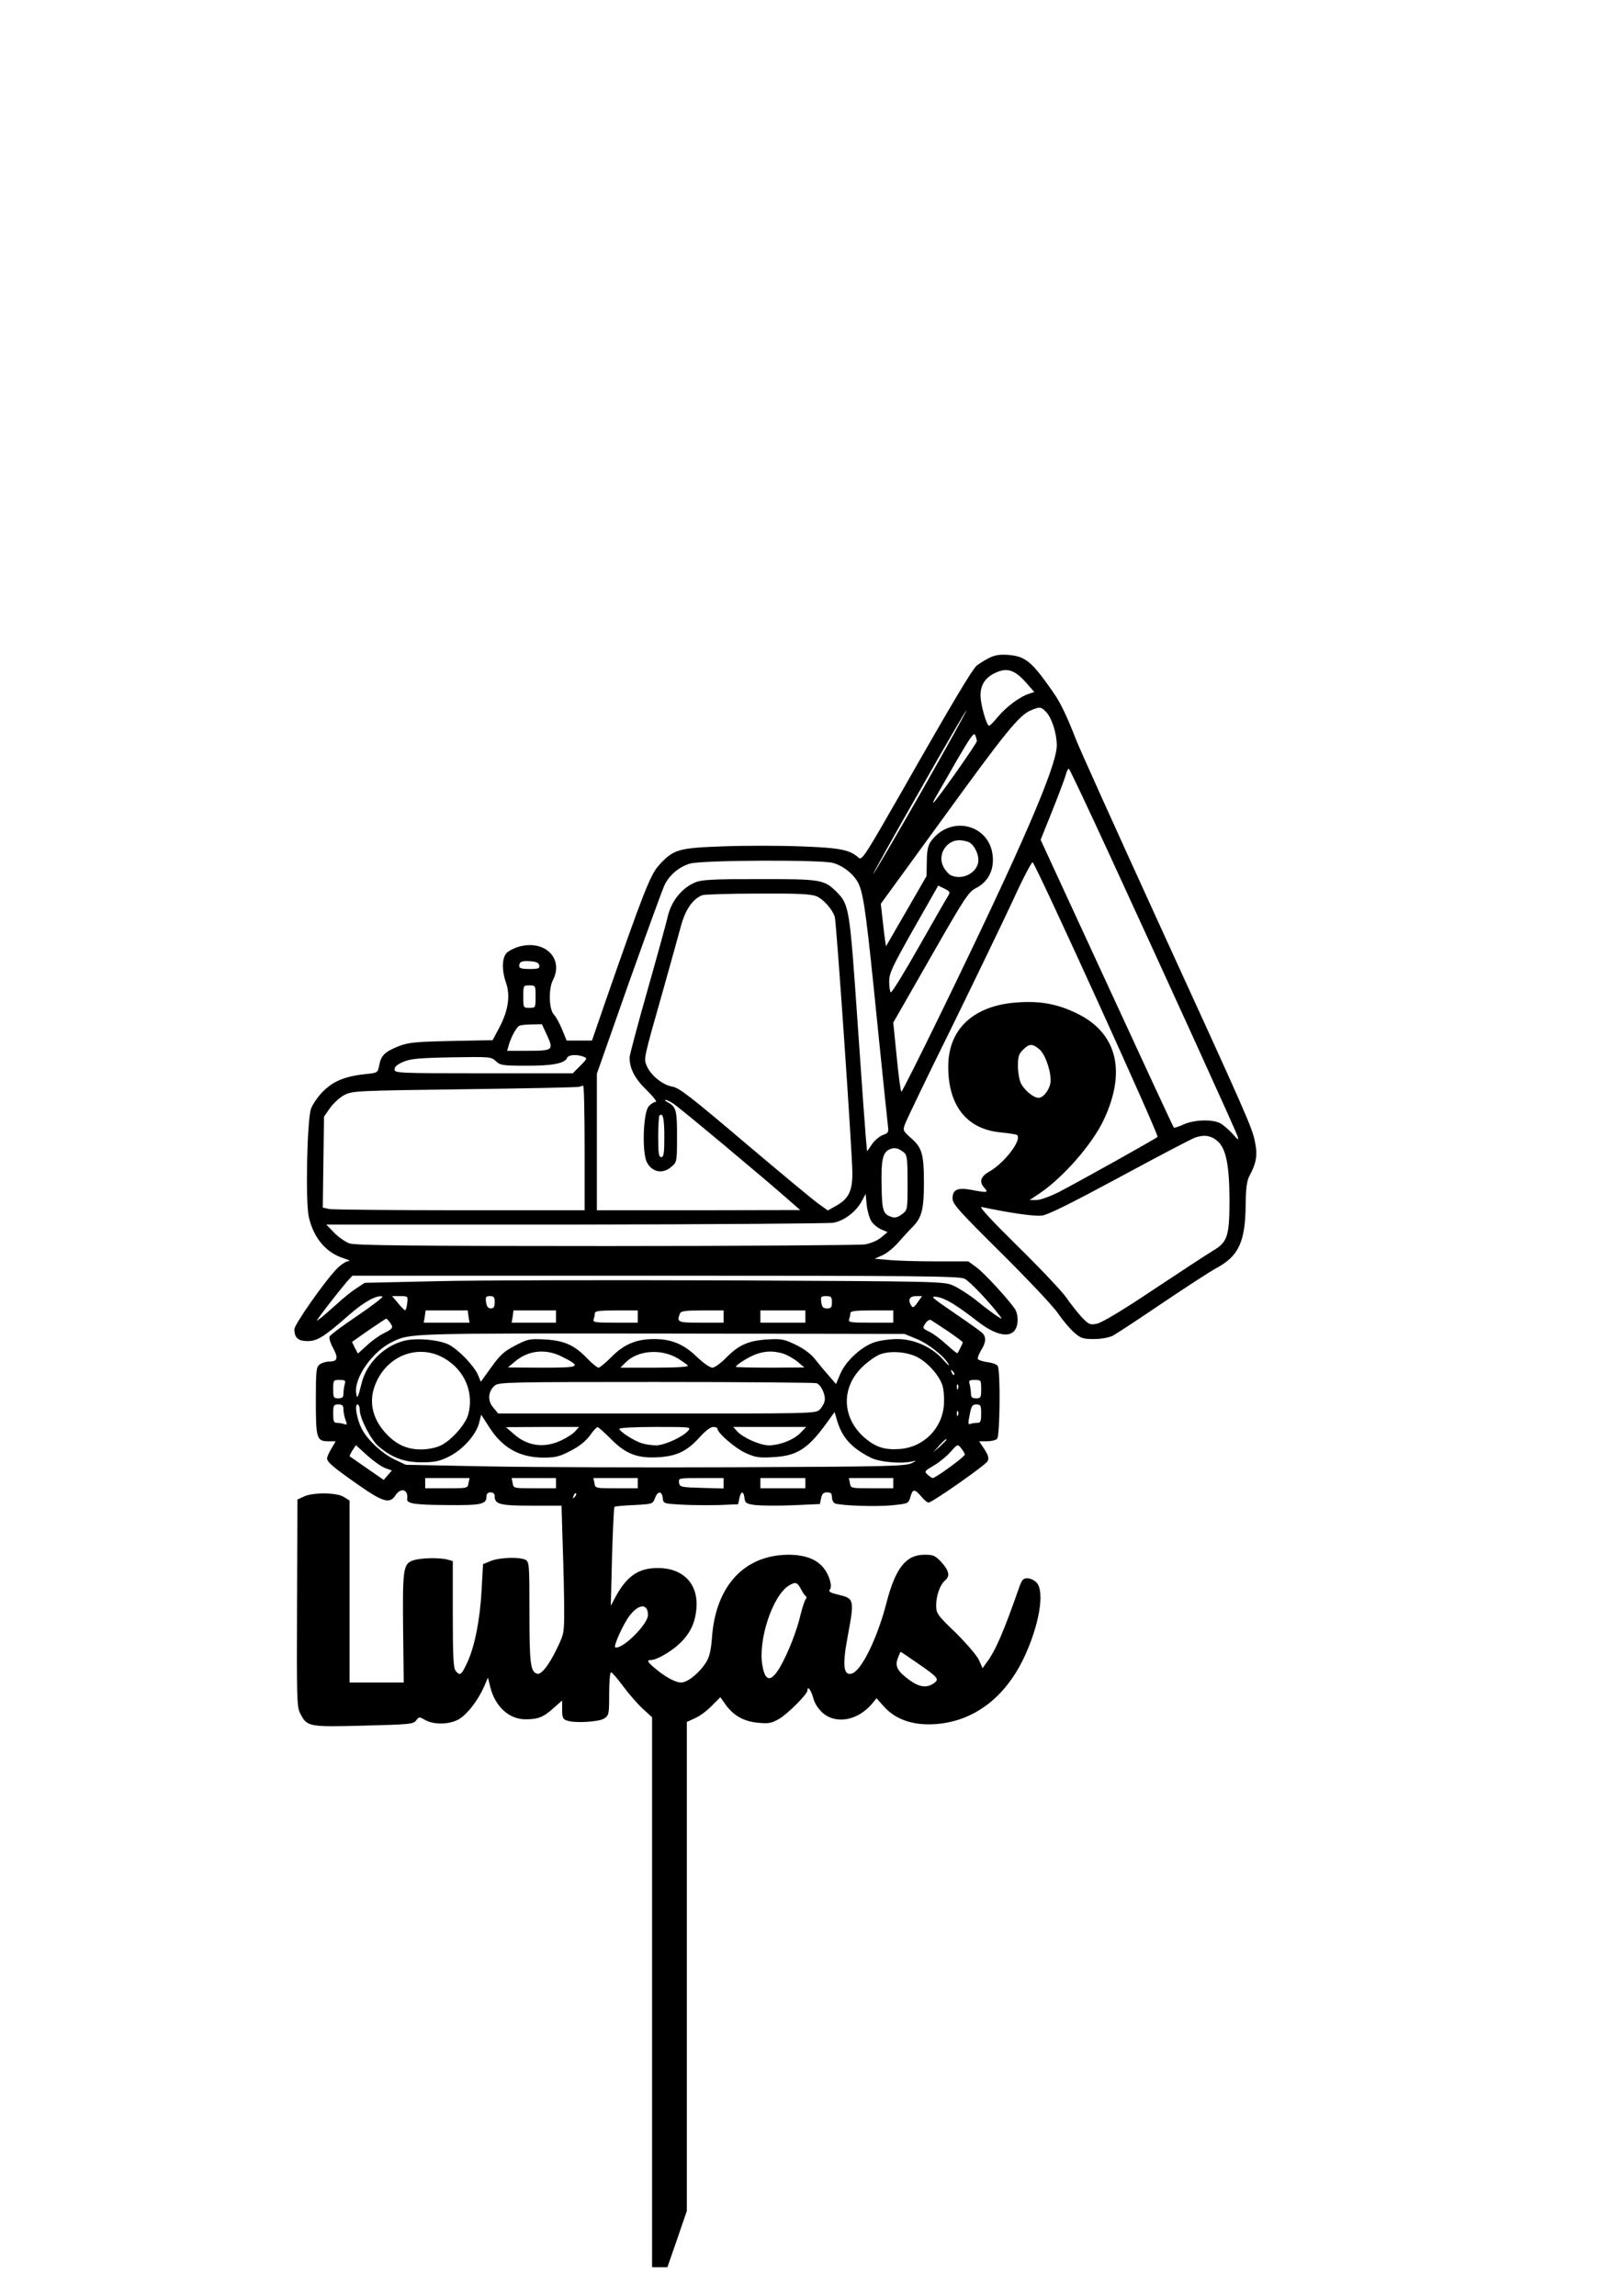 <?xml version="1.0" encoding="UTF-8" standalone="yes"?>
<svg version="1.0" xmlns="http://www.w3.org/2000/svg" width="210mm" height="297mm" viewBox="0 0 794 1123" preserveAspectRatio="xMidYMid meet">
  <g transform="translate(0,1123) scale(0.1,-0.1)" fill="#000000" stroke="none">
    <path d="M4836 8010 c-22 -11 -48 -28 -59 -37 -23 -22 -114 -173 -366 -616
-178 -311 -194 -337 -210 -323 -44 40 -92 49 -285 56 -104 4 -275 4 -380 0
-217 -8 -241 -14 -312 -92 -42 -45 -79 -140 -265 -675 l-63 -183 -62 0 -62 0
-22 54 c-12 29 -30 63 -41 74 -24 26 -26 126 -4 168 54 105 -39 198 -164 164
-23 -6 -51 -20 -62 -31 -24 -24 -25 -86 -3 -148 21 -62 10 -135 -32 -215 l-34
-64 -203 -4 c-178 -4 -209 -7 -258 -26 -67 -27 -85 -45 -94 -93 -7 -36 -7 -37
-68 -43 -100 -11 -156 -34 -207 -85 -25 -25 -52 -64 -59 -86 -19 -55 -27 -449
-11 -525 23 -105 84 -178 174 -206 25 -8 33 -13 19 -13 -12 -1 -38 -19 -59
-41 -59 -62 -204 -269 -204 -292 0 -41 18 -58 64 -58 49 0 83 22 207 131 70
61 133 96 160 87 5 -2 -49 -44 -121 -93 -73 -49 -135 -95 -138 -103 -3 -8 5
-34 18 -57 26 -48 21 -65 -19 -65 -15 0 -36 -6 -47 -14 -17 -13 -19 -28 -19
-179 0 -184 4 -197 62 -197 l35 0 -21 -36 c-12 -19 -21 -41 -21 -48 0 -18 31
-44 154 -130 120 -84 153 -93 180 -51 27 41 64 30 58 -17 -4 -23 37 -29 192
-30 173 -2 196 4 196 43 0 12 7 19 20 19 13 0 20 -7 20 -19 0 -39 25 -46 180
-46 l147 0 6 -200 c4 -110 7 -251 7 -313 0 -110 -1 -115 -36 -187 -39 -81 -77
-129 -97 -122 -32 10 -37 52 -37 299 0 234 -1 248 -19 258 -29 15 -125 12
-169 -5 l-39 -16 -7 -126 c-8 -147 -34 -279 -71 -357 -28 -60 -35 -65 -56 -39
-11 13 -14 71 -14 277 l0 260 -25 7 c-40 11 -132 9 -170 -4 -48 -17 -51 -43
-48 -345 l3 -252 -132 0 -133 0 0 445 0 445 -27 17 c-34 23 -154 24 -198 2
l-30 -14 -2 -506 c-2 -460 -1 -509 15 -539 34 -67 39 -68 310 -61 227 6 245 7
258 26 14 18 15 18 43 2 45 -26 128 -23 173 8 41 28 89 93 117 157 l18 42 11
-45 c24 -97 92 -159 173 -159 62 0 89 11 138 56 l41 36 0 -45 c0 -38 4 -47 23
-53 39 -14 156 -7 183 10 23 16 24 21 24 121 0 58 4 105 9 105 5 0 32 -31 60
-69 28 -38 71 -87 96 -110 l45 -41 0 -1345 0 -1345 38 0 37 0 48 138 47 137 0
1196 0 1196 39 18 c22 9 59 36 82 60 l43 43 27 -38 c39 -53 89 -81 159 -87 51
-5 65 -2 103 20 43 26 137 120 137 138 0 25 17 4 28 -35 7 -28 24 -54 47 -75
66 -57 172 -37 242 46 l21 26 33 -37 c64 -74 164 -103 289 -86 167 23 307 133
394 310 79 162 110 336 66 380 -11 11 -31 20 -44 20 -20 0 -27 -8 -39 -42 -77
-220 -116 -311 -160 -370 l-20 -28 -18 40 c-10 22 -60 80 -113 133 -92 88 -96
95 -96 135 0 48 19 100 43 121 26 21 20 48 -17 89 -31 33 -39 37 -84 37 -90 0
-142 -66 -186 -238 -44 -170 -121 -328 -168 -343 -41 -13 -48 38 -22 176 35
188 34 191 -47 210 -37 9 -47 15 -40 24 7 8 7 24 2 43 -25 86 -90 127 -201
128 -218 0 -359 -152 -377 -405 -5 -63 -12 -94 -28 -120 -33 -53 -91 -100
-123 -100 -29 0 -79 28 -131 72 -35 30 -38 38 -16 38 27 0 98 41 138 79 53 49
79 104 84 176 9 118 -65 195 -189 195 -96 0 -153 -40 -210 -147 l-20 -38 6
240 c4 131 9 241 12 244 2 3 46 7 96 9 89 5 91 5 102 33 13 37 34 37 38 2 3
-28 4 -28 93 -33 50 -3 132 -3 183 -2 l93 4 6 29 c7 37 21 37 25 2 3 -25 8
-29 53 -35 28 -3 110 -4 183 -1 l133 6 6 29 c4 21 11 28 29 28 19 0 24 -5 24
-24 0 -13 7 -27 15 -30 30 -11 201 -17 280 -9 78 8 79 8 89 41 11 40 20 40 53
2 13 -16 29 -30 35 -30 18 0 278 182 289 202 8 16 5 27 -15 59 l-26 39 38 0
c21 0 43 5 50 12 14 14 17 335 3 356 -4 8 -27 16 -50 19 -23 3 -44 10 -47 15
-3 4 4 23 15 42 26 41 27 68 4 88 -10 9 -72 53 -138 98 -110 75 -117 82 -80
76 41 -7 95 -40 198 -120 108 -84 188 -85 195 -2 2 22 -3 47 -12 62 -33 49
-151 177 -189 205 l-40 29 -161 0 c-89 0 -192 3 -229 7 l-68 6 38 17 c21 9 55
37 76 61 21 24 54 60 73 79 43 44 54 85 54 215 0 139 -10 172 -62 217 -41 37
-42 38 -30 71 7 19 108 230 226 468 117 239 253 521 302 626 48 106 92 189 96
185 21 -21 619 -1335 611 -1343 -10 -10 -383 -218 -483 -270 -44 -22 -91 -39
-110 -39 l-33 0 48 32 c115 77 260 242 316 363 111 238 62 425 -135 519 -93
45 -175 60 -284 53 -217 -13 -344 -129 -343 -316 0 -190 91 -304 255 -320 42
-4 78 -10 82 -13 24 -25 -63 -138 -138 -180 -42 -24 -49 -50 -21 -80 20 -22
12 -23 -66 -8 -67 12 -91 1 -91 -42 0 -27 29 -60 238 -267 131 -130 257 -263
279 -297 23 -33 58 -75 78 -92 32 -28 43 -32 96 -32 36 0 73 7 92 16 18 9 127
81 242 159 116 78 234 155 264 171 111 59 144 130 145 314 1 76 6 113 17 135
35 65 42 103 29 167 -14 73 -32 113 -485 1103 -196 429 -373 821 -392 870 -43
111 -76 179 -108 225 -109 157 -138 181 -230 187 -36 2 -61 -2 -89 -17z m182
-117 l42 -48 -27 -9 c-44 -14 -109 -63 -150 -111 -20 -25 -40 -45 -44 -45 -12
0 -40 97 -42 143 -2 55 22 93 75 117 55 25 92 13 146 -47z m101 -147 c27 -29
51 -104 51 -162 0 -102 -174 -503 -570 -1316 -101 -208 -187 -378 -190 -378
-4 0 -14 76 -23 169 l-17 169 182 318 c168 294 186 321 223 340 57 29 87 84
82 152 -11 158 -204 209 -301 79 -16 -22 -21 -44 -22 -100 l-1 -72 -98 -170
c-54 -93 -99 -171 -100 -173 -1 -1 -8 45 -14 102 l-12 105 302 415 c308 425
374 506 431 531 45 19 51 19 77 -9z m-615 -395 c-126 -220 -230 -398 -232
-396 -2 1 99 183 225 403 125 221 229 399 231 397 2 -2 -99 -184 -224 -404z
m275 254 c1 -10 -189 -280 -211 -300 -6 -5 -2 6 9 25 11 19 58 100 103 179 67
115 85 141 91 125 4 -10 8 -24 8 -29z m650 -558 c304 -660 618 -1350 626
-1376 6 -21 2 -18 -25 13 -18 20 -46 44 -61 52 -40 20 -126 17 -178 -6 -24
-11 -46 -18 -48 -16 -3 2 -150 320 -328 706 l-324 702 59 147 c32 80 61 158
65 174 4 15 10 27 14 27 3 0 93 -190 200 -423z m-688 63 c29 -16 51 -67 44
-101 -12 -55 -84 -86 -136 -59 -10 6 -26 24 -34 41 -30 57 14 129 78 129 16 0
37 -5 48 -10z m-666 -101 c56 -16 110 -62 129 -110 23 -57 38 -173 90 -694 25
-247 48 -465 50 -483 4 -30 2 -35 -25 -44 -16 -6 -40 -26 -53 -45 l-24 -35 -6
64 c-3 34 -22 293 -41 573 -38 553 -41 570 -101 631 -62 62 -77 64 -381 64
-225 0 -280 -3 -311 -16 -68 -28 -120 -94 -137 -174 -4 -19 -47 -176 -96 -349
-49 -172 -89 -322 -89 -334 0 -54 26 -104 83 -159 33 -32 53 -58 45 -58 -8 0
-23 -9 -34 -21 -28 -31 -34 -228 -9 -275 26 -49 78 -58 120 -21 26 22 27 26
27 137 1 134 -4 155 -40 175 -15 8 -22 14 -17 15 6 0 24 -8 40 -19 27 -17 436
-358 565 -472 l55 -48 -497 -1 -498 0 0 334 0 334 158 449 c88 246 166 462
175 478 25 48 73 87 124 101 63 17 639 19 698 3z m563 -162 c-8 -12 -72 -124
-143 -249 -71 -125 -132 -225 -137 -222 -4 3 -8 26 -8 52 0 42 14 71 120 259
l120 211 31 -15 c27 -14 29 -17 17 -36z m-644 -1 c34 -14 79 -65 90 -101 8
-27 86 -1161 86 -1254 0 -88 -19 -125 -79 -159 l-41 -23 -42 30 c-24 16 -186
151 -361 299 -269 228 -325 272 -359 277 -47 8 -105 56 -124 101 -15 37 -18
26 81 374 35 124 73 262 85 306 22 83 57 135 105 155 11 4 134 8 273 8 195 1
260 -2 286 -13z m-1356 -338 c3 -15 -4 -18 -47 -18 -36 0 -51 4 -51 13 0 23
12 28 55 25 29 -2 41 -8 43 -20z m-18 -153 c0 -54 0 -55 -30 -55 -30 0 -30 1
-30 55 0 54 0 55 30 55 30 0 30 -1 30 -55z m57 -191 c32 -71 28 -74 -99 -74
l-97 0 8 28 c12 42 39 90 53 95 7 3 35 6 61 6 l48 1 26 -56z m2406 -65 c28
-22 57 -100 57 -154 0 -37 -33 -85 -59 -85 -25 0 -68 36 -86 70 -8 16 -15 54
-15 85 0 46 4 60 25 80 29 30 45 31 78 4z m-2228 -38 c19 -7 18 -10 -17 -45
l-36 -36 -436 0 c-421 0 -436 1 -436 19 0 13 14 25 43 37 35 15 76 19 236 22
188 3 194 3 217 -19 21 -20 34 -22 146 -22 127 -1 191 11 202 38 6 16 48 19
81 6z m5 -446 l0 -305 -609 0 c-335 0 -623 3 -640 6 l-32 7 3 223 3 222 30 43
c17 23 48 52 70 63 39 20 59 21 589 28 302 4 554 9 560 12 6 2 14 5 19 5 4 1
7 -136 7 -304z m390 54 c0 -81 -3 -99 -15 -99 -12 0 -15 18 -15 98 0 54 3 102
6 105 17 17 24 -13 24 -104z m2708 -22 c40 -37 56 -116 57 -282 0 -181 -9
-211 -81 -253 -25 -15 -155 -100 -289 -189 -152 -102 -256 -164 -279 -168 -33
-7 -39 -4 -74 32 -20 22 -55 66 -77 98 -22 31 -129 144 -238 251 -126 124
-190 193 -175 190 136 -29 260 -47 296 -42 30 4 146 62 378 187 185 100 352
188 372 195 44 15 79 9 110 -19z m-1535 -55 c15 -13 17 -34 17 -148 0 -132 0
-133 -27 -153 -17 -14 -34 -19 -47 -15 -45 13 -51 29 -53 148 -3 131 5 167 37
183 25 12 45 8 73 -15z m-160 -336 c10 -15 32 -33 49 -40 l30 -13 -31 -26
c-18 -15 -51 -29 -79 -34 -26 -4 -596 -8 -1267 -8 -959 0 -1228 3 -1256 13
-19 7 -53 30 -74 52 l-39 40 1219 0 c671 1 1239 5 1263 9 52 10 110 54 137
104 l20 37 5 -53 c3 -29 13 -65 23 -81z m456 -281 c25 -12 127 -120 171 -180
15 -20 15 -20 -15 -1 -16 11 -60 43 -96 73 -36 29 -88 62 -114 74 -48 21 -54
21 -1109 26 -584 2 -1221 1 -1417 -4 l-355 -8 -41 -27 c-22 -14 -67 -50 -99
-80 -32 -29 -68 -60 -79 -68 -18 -13 -19 -13 -9 0 29 42 121 158 143 183 l25
27 1483 0 c1282 0 1488 -2 1512 -15z m-2727 -120 c-2 -19 -7 -35 -11 -34 -3 0
-19 16 -34 35 l-29 34 39 0 c39 0 39 0 35 -35z m428 5 c0 -23 -5 -30 -19 -30
-13 0 -20 9 -23 30 -4 26 -1 30 19 30 19 0 23 -5 23 -30z m1650 0 c0 -25 -4
-30 -24 -30 -19 0 -25 6 -28 30 -4 27 -2 30 24 30 24 0 28 -4 28 -30z m419 -1
c-16 -23 -24 -28 -30 -17 -19 29 -10 48 22 48 l30 0 -22 -31z m-2197 -69 l5
-30 -112 0 -112 0 5 30 4 30 103 0 103 0 4 -30z m428 0 l0 -30 -108 0 -109 0
5 30 4 30 104 0 104 0 0 -30z m400 0 l0 -30 -111 0 c-97 0 -110 2 -105 16 3 9
6 22 6 30 0 11 21 14 105 14 l105 0 0 -30z m420 0 l0 -30 -110 0 c-115 0 -120
2 -104 44 5 13 25 16 110 16 l104 0 0 -30z m400 0 l0 -30 -110 0 -110 0 0 30
0 30 110 0 110 0 0 -30z m430 0 l0 -30 -111 0 c-97 0 -110 2 -105 16 3 9 6 22
6 30 0 11 21 14 105 14 l105 0 0 -30z m-2464 -27 c20 -27 18 -31 -27 -54 -23
-11 -61 -38 -84 -60 l-44 -40 -15 28 -14 29 81 57 c45 31 84 56 86 57 2 0 10
-8 17 -17z m2732 -45 c39 -27 72 -51 72 -54 0 -5 -20 -46 -26 -53 -2 -2 -26
17 -53 42 -28 26 -66 54 -85 63 -33 16 -34 18 -19 40 8 13 20 21 27 17 6 -4
44 -28 84 -55z m-157 -36 c59 -23 141 -88 160 -126 6 -11 -5 -2 -25 21 -55 63
-143 103 -226 103 -36 0 -87 -7 -113 -16 -64 -22 -139 -91 -166 -154 l-21 -50
-33 38 c-18 20 -48 56 -66 79 -21 28 -54 53 -96 74 -60 29 -71 31 -142 27 -93
-6 -140 -27 -203 -92 -25 -25 -54 -46 -65 -46 -12 0 -46 24 -76 53 -64 62
-124 87 -209 87 -86 0 -147 -25 -208 -87 -29 -29 -58 -53 -64 -53 -6 0 -31 20
-54 44 -63 66 -114 89 -209 94 -75 4 -84 2 -145 -30 -54 -28 -74 -46 -116
-105 l-52 -72 -13 32 c-18 44 -95 125 -144 150 -48 24 -162 34 -220 18 -99
-26 -183 -112 -206 -207 -18 -74 -23 -82 -27 -45 -8 75 82 202 177 247 88 43
84 42 1321 41 l1185 -2 56 -23z m-2306 -97 c99 -58 145 -168 115 -276 -14 -48
-84 -127 -135 -150 -23 -11 -63 -19 -95 -19 -72 0 -126 26 -178 85 -65 74 -80
160 -41 245 61 135 212 187 334 115z m572 10 c101 -51 94 -55 -93 -55 l-169 1
33 28 c65 56 150 65 229 26z m568 -9 c24 -15 47 -31 50 -36 4 -6 -54 -10 -162
-10 l-168 0 26 26 c59 59 172 68 254 20z m516 23 c21 -7 53 -25 71 -40 l33
-28 -167 -1 c-93 0 -168 2 -168 4 0 10 65 50 99 62 45 16 83 17 132 3z m656
-17 c51 -26 107 -89 123 -137 7 -20 10 -63 8 -95 -8 -118 -100 -210 -218 -218
-72 -5 -115 9 -169 54 -112 97 -118 244 -14 346 26 26 66 54 88 63 51 19 130
13 182 -13z m181 -87 c-3 -3 -9 2 -12 12 -6 14 -5 15 5 6 7 -7 10 -15 7 -18z
m-2982 -47 c-3 -13 -6 -33 -6 -45 0 -18 -6 -23 -25 -23 -23 0 -25 4 -25 45 0
44 1 45 31 45 28 0 31 -3 25 -22z m3114 -23 c0 -41 -2 -45 -25 -45 -19 0 -25
5 -25 23 0 12 -3 32 -6 45 -6 19 -3 22 25 22 30 0 31 -1 31 -45z m-805 29 c23
-9 46 -60 39 -88 -3 -14 -15 -33 -26 -43 -19 -17 -59 -18 -796 -17 l-775 0
-24 29 c-29 33 -26 79 8 108 20 16 72 17 789 17 423 0 776 -3 785 -6z m692
-26 c-3 -8 -6 -5 -6 6 -1 11 2 17 5 13 3 -3 4 -12 1 -19z m-3007 -102 c0 -14
5 -37 10 -51 9 -23 8 -26 -6 -21 -8 3 -24 6 -35 6 -16 0 -19 7 -19 45 0 41 2
45 25 45 20 0 25 -5 25 -24z m80 -4 c0 -40 55 -146 92 -177 66 -56 127 -78
210 -78 63 0 87 5 132 27 68 33 133 105 149 163 l11 43 38 -59 c65 -103 149
-150 265 -151 61 0 80 5 134 33 41 21 74 47 94 74 16 23 33 42 38 42 4 1 33
-25 65 -57 72 -74 131 -97 236 -90 88 6 138 30 199 98 27 30 53 50 66 50 12 0
21 -4 21 -9 0 -20 86 -95 137 -118 46 -21 65 -25 131 -21 122 6 175 40 271
174 l34 47 12 -41 c25 -84 70 -134 164 -182 46 -23 156 -32 211 -17 15 4 11 0
-10 -10 -31 -15 -118 -17 -850 -20 -448 -2 -997 0 -1220 4 l-405 8 -55 26
c-62 30 -133 96 -161 151 -23 46 -36 118 -20 118 6 0 11 -13 11 -28z m3040
-17 c0 -38 -3 -45 -19 -45 -11 0 -26 -2 -34 -5 -11 -5 -12 2 -3 45 8 43 13 50
33 50 21 0 23 -5 23 -45z m-113 -7 c-3 -8 -6 -5 -6 6 -1 11 2 17 5 13 3 -3 4
-12 1 -19z m-1873 -79 c-10 -12 -41 -32 -69 -45 -83 -39 -164 -28 -231 31
l-39 34 179 1 179 0 -19 -21z m551 1 c-27 -30 -115 -70 -155 -70 -19 0 -50 4
-69 10 -38 11 -111 58 -111 71 0 5 79 9 177 9 175 0 176 0 158 -20z m550 -10
c-32 -33 -101 -60 -154 -60 -42 0 -128 38 -155 69 l-19 21 178 0 179 0 -29
-30z m715 -33 c0 -2 -15 -16 -32 -33 l-33 -29 29 33 c28 30 36 37 36 29z m90
-72 c0 -11 -143 -115 -157 -115 -3 0 -15 7 -25 17 -17 15 -16 17 30 44 26 15
63 45 82 67 35 39 35 39 52 18 10 -12 18 -26 18 -31z m-2836 -66 l33 -12 -20
-23 -20 -23 -81 56 c-45 31 -83 58 -85 59 -2 2 4 15 13 29 l17 26 55 -50 c30
-27 69 -55 88 -62z m408 -74 c-4 -25 -5 -25 -108 -25 l-104 0 0 25 0 25 109 0
108 0 -5 -25z m428 0 l0 -25 -104 0 c-103 0 -104 0 -108 25 l-5 25 108 0 109
0 0 -25z m400 0 l0 -25 -104 0 c-103 0 -104 0 -108 25 l-5 25 108 0 109 0 0
-25z m420 0 l0 -26 -107 3 c-103 3 -108 4 -111 26 -3 22 -2 22 107 22 l111 0
0 -25z m400 0 l0 -25 -110 0 -110 0 0 25 0 25 110 0 110 0 0 -25z m430 0 l0
-25 -104 0 c-103 0 -104 0 -108 25 l-5 25 108 0 109 0 0 -25z m-1559 -68 c-10
-9 -11 -8 -5 6 3 10 9 15 12 12 3 -3 0 -11 -7 -18z m1109 -453 c8 -16 19 -31
23 -32 4 -2 3 -9 -2 -16 -5 -6 -16 -40 -25 -76 -17 -76 -62 -189 -100 -255
-44 -74 -72 -72 -86 7 -23 123 49 342 129 392 33 20 42 17 61 -20z m-750 -124
c0 -45 -126 -170 -160 -158 -11 3 40 117 71 156 45 58 89 59 89 2z m1318 -235
c103 -71 109 -79 80 -99 -34 -24 -70 -19 -116 14 -61 44 -75 69 -60 108 7 18
13 32 14 32 2 0 38 -25 82 -55z"/>
  </g>
</svg>